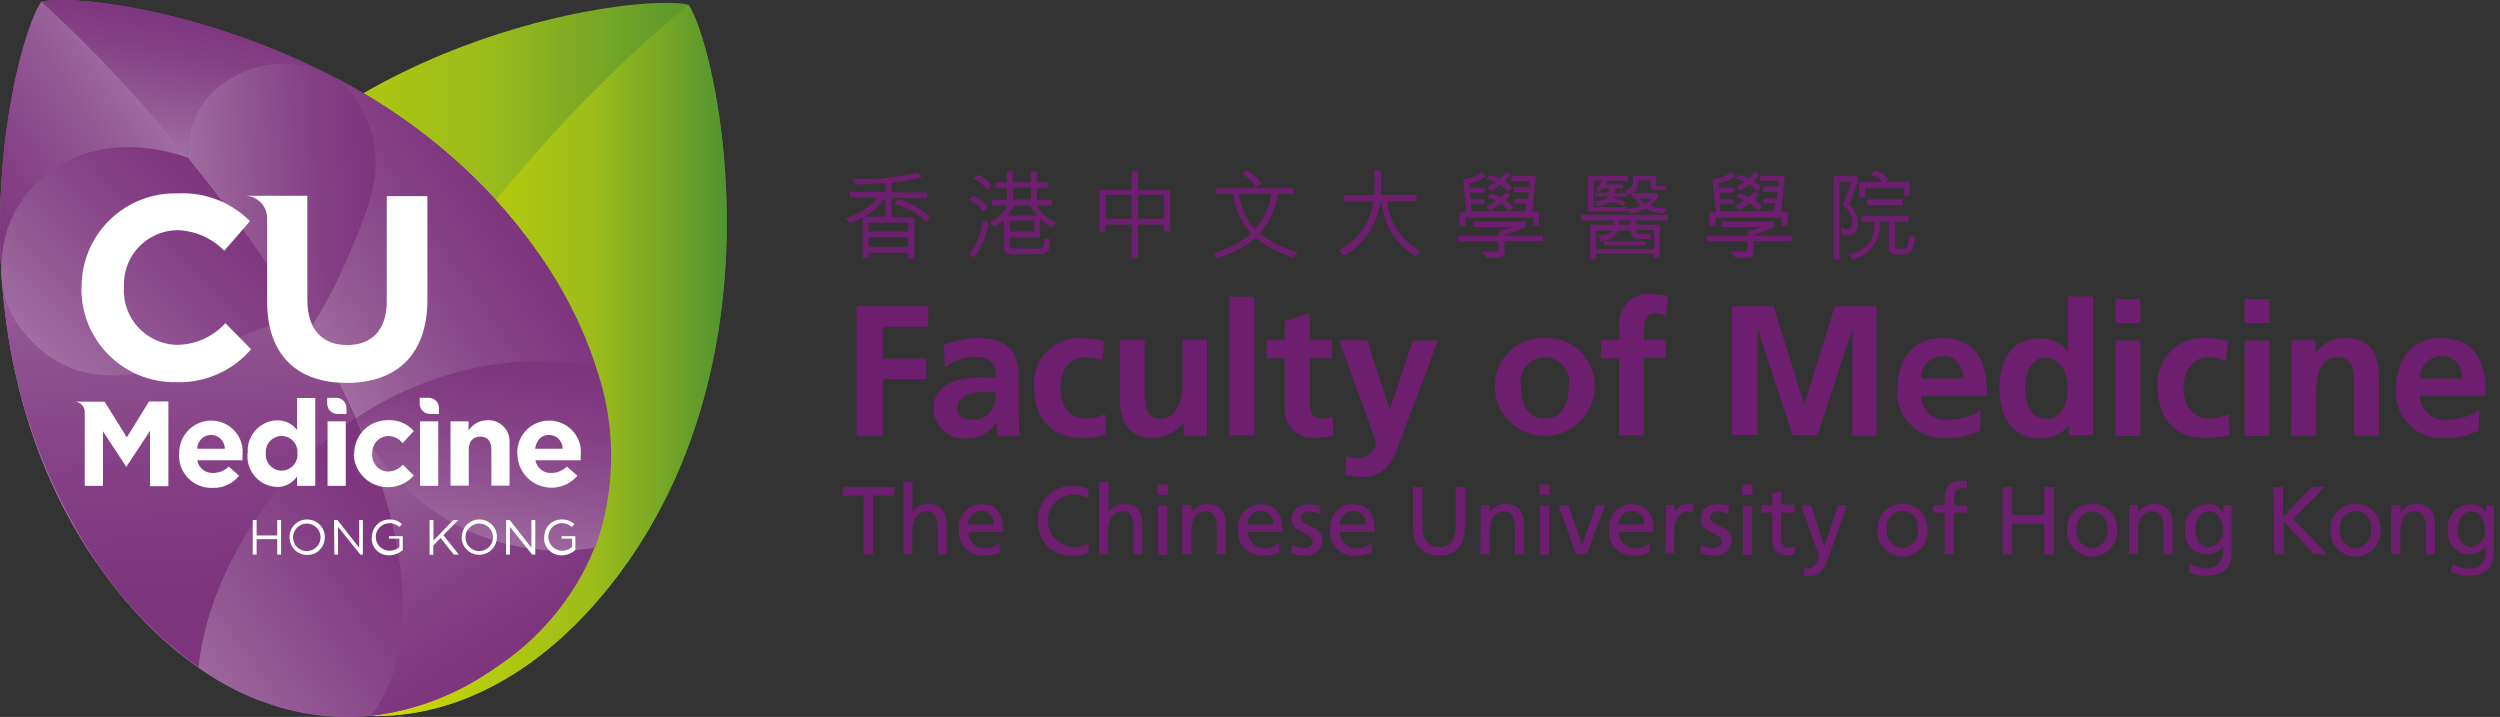 <?xml version="1.0" encoding="UTF-8"?><svg id="Layer_1" xmlns="http://www.w3.org/2000/svg" xmlns:xlink="http://www.w3.org/1999/xlink" viewBox="0 0 136 39"><rect x="0" y="0" width="136" height="39" fill="#333333" stroke="none"/><defs><style>.cls-1{fill:url(#linear-gradient-12);}.cls-1,.cls-2,.cls-3,.cls-4,.cls-5,.cls-6,.cls-7,.cls-8,.cls-9,.cls-10,.cls-11,.cls-12,.cls-13,.cls-14,.cls-15{stroke-width:0px;}.cls-2{fill:url(#linear-gradient);}.cls-3{fill:url(#linear-gradient-6);}.cls-4{fill:url(#linear-gradient-11);}.cls-5{fill:url(#linear-gradient-5);}.cls-6{fill:url(#linear-gradient-13);}.cls-7{fill:#fff;}.cls-8{fill:url(#linear-gradient-2);}.cls-9{fill:url(#linear-gradient-7);}.cls-10{fill:url(#linear-gradient-3);}.cls-11{fill:url(#linear-gradient-9);}.cls-12{fill:url(#linear-gradient-8);}.cls-13{fill:url(#linear-gradient-10);}.cls-14{fill:url(#linear-gradient-4);}.cls-15{fill:#6e1e6f;}</style><linearGradient id="linear-gradient" x1="6.14" y1="650.45" x2="39.54" y2="650.45" gradientTransform="translate(0 670) scale(1 -1)" gradientUnits="userSpaceOnUse"><stop offset="0" stop-color="#ceda00"/><stop offset=".6" stop-color="#9dbc1a"/><stop offset="1" stop-color="#4e9132"/></linearGradient><linearGradient id="linear-gradient-2" x1="20.55" y1="650.4" x2="40.02" y2="650.4" xlink:href="#linear-gradient"/><linearGradient id="linear-gradient-3" x1="2070.86" y1="-2972.51" x2="2100.2" y2="-2972.51" gradientTransform="translate(-3381.74 -1266.3) rotate(-34.23) scale(1 -1)" gradientUnits="userSpaceOnUse"><stop offset="0" stop-color="#a16da2"/><stop offset=".32" stop-color="#925693"/><stop offset=".74" stop-color="#833e84"/><stop offset="1" stop-color="#7d357e"/></linearGradient><linearGradient id="linear-gradient-4" y1="-2971.7" x2="2087.68" y2="-2971.7" xlink:href="#linear-gradient-3"/><linearGradient id="linear-gradient-5" x1="2087.7" y1="-2988.19" x2="2095.18" y2="-2980.71" xlink:href="#linear-gradient-3"/><linearGradient id="linear-gradient-6" x1="2075.13" y1="-2967.54" x2="2087.98" y2="-2965.28" xlink:href="#linear-gradient-3"/><linearGradient id="linear-gradient-7" x1="2085.91" y1="-2964.22" x2="2094.72" y2="-2969.31" xlink:href="#linear-gradient-3"/><linearGradient id="linear-gradient-8" x1="2070.99" y1="-2985.86" x2="2085.68" y2="-2985.86" xlink:href="#linear-gradient-3"/><linearGradient id="linear-gradient-9" x1="2087.36" y1="-2956.35" x2="2075.53" y2="-2956.35" xlink:href="#linear-gradient-3"/><linearGradient id="linear-gradient-10" x1="2086.04" y1="-2978.64" x2="2086.04" y2="-2994.05" xlink:href="#linear-gradient-3"/><linearGradient id="linear-gradient-11" x1="2086.92" y1="-2973.16" x2="2100.21" y2="-2973.16" xlink:href="#linear-gradient-3"/><linearGradient id="linear-gradient-12" x1="2086.47" y1="-2960.85" x2="2091.75" y2="-2955.57" xlink:href="#linear-gradient-3"/><linearGradient id="linear-gradient-13" x1="2085.69" y1="-2962.32" x2="2074.53" y2="-2981.68" xlink:href="#linear-gradient-3"/></defs><g id="Layer_4"><path class="cls-15" d="M46.6,16.66h3.9v1.12h-2.48v1.73h2.37v1.11h-2.37v3.08h-1.42v-7.04Z"/><path class="cls-15" d="M51.35,18.78c.57-.25,1.19-.38,1.81-.39,1.58,0,2.26.66,2.26,2.19v1.96c0,.38,0,.75.06,1.16h-1.21c-.04-.25-.06-.5-.06-.75h0c-.34.56-.95.9-1.61.9-.91.09-1.72-.56-1.81-1.47,0-.01,0-.02,0-.04-.06-.64.3-1.25.89-1.51.55-.22,1.15-.33,1.75-.3h.75c0-.84-.37-1.12-1.17-1.12-.58.01-1.14.21-1.6.57l-.06-1.19ZM52.94,22.83c.37.01.72-.15.95-.44.21-.32.31-.69.28-1.07h-.58c-.6,0-1.51.1-1.51.9,0,.42.38.61.86.61Z"/><path class="cls-15" d="M59.97,19.63c-.29-.14-.6-.2-.92-.2-.84,0-1.37.67-1.37,1.64s.45,1.7,1.4,1.7c.36-.01.71-.09,1.04-.24l.06,1.12c-.44.12-.9.18-1.36.17-1.7,0-2.56-1.15-2.56-2.74-.13-1.35.86-2.55,2.21-2.68.1-.01.21-.01.31,0,.44,0,.89.05,1.31.17l-.14,1.07Z"/><path class="cls-15" d="M65.65,23.7h-1.27v-.7h0c-.41.52-1.04.82-1.7.82-1.24,0-1.76-.87-1.76-2.04v-3.28h1.35v2.77c0,.64,0,1.51.87,1.51s1.19-1.06,1.19-1.73v-2.56h1.33v5.19Z"/><path class="cls-15" d="M66.89,16.14h1.35v7.54h-1.35v-7.54Z"/><path class="cls-15" d="M69.89,19.49h-.99v-.99h.99v-1.04l1.36-.43v1.47h1.2v.99h-1.2v2.43c0,.44.12.85.63.85.21.01.42-.04.61-.14l.05,1.06c-.33.09-.66.13-1,.12-.83.08-1.57-.53-1.65-1.35-.01-.11,0-.22,0-.33v-2.65Z"/><path class="cls-15" d="M75.6,22.3h0l1.25-3.77h1.37l-1.94,5.16c-.44,1.15-.75,2.26-2.16,2.26-.32,0-.65-.05-.96-.14l.09-1c.23.07.46.1.7.09.47.02.86-.34.88-.81,0-.04,0-.08,0-.12l-1.98-5.46h1.51l1.25,3.78Z"/><path class="cls-15" d="M84.03,18.39c1.43-.07,2.65,1.04,2.72,2.47,0,.09,0,.19,0,.28-.08,1.5-1.36,2.65-2.86,2.57-1.39-.07-2.5-1.18-2.57-2.57-.08-1.43,1.01-2.66,2.44-2.75.09,0,.18,0,.27,0ZM84.03,22.77c1.04,0,1.31-.93,1.31-1.79.12-.72-.36-1.41-1.08-1.53-.72-.12-1.41.36-1.53,1.08-.03.15-.03.3,0,.45,0,.86.27,1.79,1.3,1.79Z"/><path class="cls-15" d="M88.09,19.49h-1v-.99h1v-.75c-.1-.87.52-1.65,1.39-1.76.09-.01.17-.01.26,0,.33,0,.66.04.99.11l-.11,1.12c-.17-.11-.38-.18-.59-.18-.45,0-.6.39-.6.8v.64h1.18v.99h-1.18v4.21h-1.35v-4.18Z"/><path class="cls-15" d="M94.22,16.66h2.26l1.67,5.34h0l1.67-5.34h2.26v7.04h-1.31v-5.83h0l-1.9,5.8h-1.35l-1.91-5.8h0v5.79h-1.39v-7Z"/><path class="cls-15" d="M107.72,23.41c-.55.29-1.17.43-1.79.41-1.36.14-2.57-.85-2.71-2.21-.02-.16-.02-.32,0-.48,0-1.51.8-2.74,2.41-2.74,1.93,0,2.47,1.32,2.47,3.14h-3.59c.02.75.64,1.34,1.39,1.32.04,0,.08,0,.11,0,.61-.02,1.21-.2,1.73-.52l-.03,1.1ZM106.81,20.59c-.05-.66-.35-1.22-1.1-1.22-.65-.01-1.19.5-1.2,1.15,0,.02,0,.05,0,.07h2.3Z"/><path class="cls-15" d="M112.54,23.15h0c-.39.47-.98.73-1.59.7-1.6,0-2.18-1.31-2.18-2.73s.58-2.71,2.18-2.71c.61-.02,1.19.26,1.55.75h0v-3.03h1.36v7.54h-1.31v-.53ZM111.3,22.8c.9,0,1.19-.95,1.19-1.68s-.35-1.66-1.21-1.66-1.12.96-1.12,1.66.25,1.65,1.14,1.65v.03Z"/><path class="cls-15" d="M115.08,16.27h1.36v1.3h-1.36v-1.3ZM115.08,18.53h1.36v5.19h-1.36v-5.19Z"/><path class="cls-15" d="M121.08,19.63c-.29-.14-.6-.2-.92-.2-.84,0-1.37.67-1.37,1.64s.45,1.7,1.4,1.7c.36-.01.71-.09,1.04-.24l.06,1.12c-.44.12-.89.18-1.35.17-1.71,0-2.56-1.15-2.56-2.74-.13-1.35.86-2.55,2.21-2.68.1,0,.2-.01.3-.01.44,0,.89.05,1.31.17l-.12,1.07Z"/><path class="cls-15" d="M122.11,16.27h1.35v1.3h-1.35v-1.3ZM122.11,18.53h1.35v5.19h-1.35v-5.19Z"/><path class="cls-15" d="M124.67,18.51h1.28v.71h0c.39-.55,1.03-.87,1.7-.83,1.23,0,1.76.87,1.76,2.04v3.28h-1.35v-2.77c0-.63,0-1.51-.87-1.51-.98,0-1.19,1.06-1.19,1.73v2.54h-1.36l.02-5.18Z"/><path class="cls-15" d="M134.85,23.41c-.55.29-1.17.43-1.79.41-1.36.14-2.57-.85-2.71-2.21-.02-.16-.02-.32,0-.48,0-1.51.8-2.74,2.41-2.74,1.93,0,2.47,1.32,2.47,3.14h-3.59c.02.75.64,1.34,1.39,1.32.04,0,.08,0,.11,0,.61-.02,1.21-.2,1.73-.52l-.03,1.1ZM133.95,20.59c-.05-.66-.35-1.22-1.1-1.22-.65-.01-1.19.5-1.2,1.15,0,.02,0,.05,0,.07h2.3Z"/><path class="cls-15" d="M46.98,26.96h-1.13v-.46h2.8v.46h-1.16v3.2h-.53l.02-3.2Z"/><path class="cls-15" d="M49.15,26.22h.49v1.64h0c.19-.29.51-.46.86-.44.69,0,1,.43,1,1.15v1.58h-.49v-1.38c0-.63-.14-.93-.57-.96-.57,0-.81.45-.81,1.1v1.24h-.49v-3.93Z"/><path class="cls-15" d="M54.39,30.05c-.27.12-.55.18-.84.17-.71.06-1.33-.46-1.39-1.17,0-.09,0-.19,0-.28-.06-.68.44-1.28,1.12-1.34.04,0,.09,0,.13,0,.89,0,1.18.65,1.18,1.51h-1.91c0,.48.38.88.86.89,0,0,.02,0,.02,0,.29,0,.58-.1.82-.27v.5ZM54.07,28.54c.04-.37-.23-.71-.6-.75-.02,0-.04,0-.06,0-.42,0-.75.34-.75.75h1.42Z"/><path class="cls-15" d="M59.18,27.1c-.23-.13-.49-.2-.75-.2-.79,0-1.43.64-1.43,1.43,0,.79.64,1.43,1.43,1.43.27,0,.55-.06.79-.18v.51c-.26.1-.55.15-.83.14-.99.07-1.86-.67-1.93-1.67,0-.08,0-.16,0-.24-.03-1.01.76-1.85,1.77-1.88.06,0,.11,0,.17,0,.28,0,.56.05.82.16l-.04.51Z"/><path class="cls-15" d="M59.79,26.22h.51v1.64h0c.18-.29.51-.46.86-.44.69,0,.99.43.99,1.15v1.58h-.49v-1.38c0-.63-.14-.93-.57-.96-.56,0-.81.45-.81,1.1v1.24h-.49v-3.93Z"/><path class="cls-15" d="M63.53,26.92h-.56v-.56h.56v.56ZM63,27.51h.5v2.67h-.5v-2.67Z"/><path class="cls-15" d="M64.34,27.48h.48v.42h0c.18-.31.52-.5.87-.48.69,0,1,.43,1,1.15v1.58h-.5v-1.38c0-.63-.14-.93-.57-.96-.56,0-.81.45-.81,1.1v1.24h-.5v-2.67Z"/><path class="cls-15" d="M69.59,30.05c-.27.12-.55.18-.84.17-.7.07-1.32-.45-1.39-1.15,0-.1,0-.2,0-.3-.06-.68.44-1.28,1.12-1.34.04,0,.07,0,.11,0,.89,0,1.18.65,1.18,1.51h-1.88c0,.48.38.88.86.89,0,0,.02,0,.02,0,.29,0,.58-.1.82-.27v.5ZM69.27,28.54c.04-.37-.23-.71-.6-.75-.02,0-.05,0-.07,0-.42,0-.75.34-.75.75h1.42Z"/><path class="cls-15" d="M70.29,29.63c.19.11.4.18.62.19.23,0,.5-.1.5-.38,0-.48-1.15-.44-1.15-1.19,0-.56.41-.82.94-.82.21,0,.41.04.61.1l-.04.43c-.16-.08-.34-.12-.52-.14-.26,0-.47.11-.47.32,0,.55,1.16.39,1.16,1.24,0,.47-.38.84-.85.84-.03,0-.06,0-.09,0-.26.02-.52-.04-.75-.15l.05-.44Z"/><path class="cls-15" d="M74.62,30.05c-.27.12-.55.18-.84.17-.7.09-1.33-.41-1.42-1.11-.01-.11-.01-.23,0-.34-.06-.68.44-1.28,1.12-1.34.04,0,.09,0,.13,0,.89,0,1.18.65,1.18,1.51h-1.9c0,.48.38.88.86.89,0,0,.02,0,.02,0,.3,0,.6-.1.85-.27v.5ZM74.3,28.54c.04-.37-.23-.71-.6-.75-.02,0-.05,0-.07,0-.42,0-.75.34-.75.75h1.42Z"/><path class="cls-15" d="M79.7,28.64c0,1.03-.52,1.58-1.42,1.58s-1.42-.55-1.42-1.58v-2.14h.53v2.07c0,.71.22,1.19.9,1.19s.9-.48.9-1.19v-2.07h.52v2.14Z"/><path class="cls-15" d="M80.57,27.48h.47v.42h0c.18-.31.52-.5.87-.48.69,0,1,.43,1,1.15v1.58h-.5v-1.38c0-.63-.14-.93-.57-.96-.56,0-.81.45-.81,1.1v1.24h-.5l.02-2.67Z"/><path class="cls-15" d="M84.3,26.92h-.56v-.56h.56v.56ZM83.78,27.51h.49v2.67h-.49v-2.67Z"/><path class="cls-15" d="M86.33,30.15h-.59l-.96-2.67h.54l.75,2.18h0l.75-2.18h.49l-.99,2.67Z"/><path class="cls-15" d="M89.76,30.05c-.27.12-.55.17-.84.17-.7.06-1.33-.45-1.39-1.16,0-.1,0-.19,0-.29-.06-.68.44-1.28,1.12-1.34.04,0,.09,0,.13,0,.89,0,1.18.65,1.18,1.51h-1.91c0,.48.38.88.86.89,0,0,.02,0,.02,0,.3,0,.58-.1.83-.27v.5ZM89.44,28.54c.04-.37-.23-.71-.6-.75-.02,0-.04,0-.06,0-.42,0-.75.34-.75.75h1.42Z"/><path class="cls-15" d="M90.63,27.48h.46v.41h0c.13-.28.4-.46.7-.47.11,0,.22,0,.32,0v.44c-.09-.03-.18-.05-.28-.05-.44,0-.75.41-.75,1.09v1.21h-.49l.04-2.64Z"/><path class="cls-15" d="M92.54,29.63c.18.11.39.18.61.19.23,0,.51-.1.51-.38,0-.48-1.15-.44-1.15-1.19,0-.56.41-.82.94-.82.21,0,.41.04.61.1l-.05.43c-.16-.08-.33-.12-.51-.14-.26,0-.47.11-.47.32,0,.55,1.16.39,1.16,1.24,0,.47-.38.84-.85.84-.03,0-.06,0-.09,0-.26.02-.52-.04-.75-.15l.05-.44Z"/><path class="cls-15" d="M95.33,26.92h-.56v-.56h.56v.56ZM94.81,27.51h.49v2.67h-.49v-2.67Z"/><path class="cls-15" d="M97.6,27.88h-.71v1.46c-.03.23.13.44.37.47.02,0,.03,0,.05,0,.12,0,.24-.03.34-.1v.42c-.14.04-.28.07-.42.08-.41.04-.78-.27-.82-.68,0-.02,0-.05,0-.07v-1.58h-.6v-.4h.6v-.62l.49-.16v.75h.71v.42Z"/><path class="cls-15" d="M98.14,30.87c.07.03.15.04.23.05.44,0,.58-.61.58-.66-.02-.1-.05-.19-.09-.28l-.88-2.49h.54l.72,2.21h0l.75-2.21h.5l-.99,2.73c-.18.51-.38,1.11-1.03,1.11-.11,0-.22-.01-.33-.04v-.41Z"/><path class="cls-15" d="M103.5,27.42c.72-.03,1.33.54,1.36,1.26,0,.04,0,.09,0,.13.06.75-.51,1.41-1.26,1.46s-1.41-.51-1.46-1.26c0-.07,0-.14,0-.2-.05-.72.5-1.35,1.22-1.39.05,0,.09,0,.14,0ZM103.5,29.82c.49-.03.87-.46.83-.96,0-.02,0-.03,0-.05.09-.46-.22-.91-.68-1-.46-.09-.91.22-1,.68-.02.11-.02.21,0,.32-.06.5.3.94.8,1,.01,0,.03,0,.04,0Z"/><path class="cls-15" d="M105.79,27.88h-.63v-.4h.63v-.25c0-.65.17-1.07.89-1.07.11,0,.22,0,.33,0v.4c-.08-.01-.16-.01-.23,0-.42,0-.47.28-.47.64v.29h.72v.4h-.75v2.26h-.49v-2.27Z"/><path class="cls-15" d="M108.94,26.5h.52v1.51h1.75v-1.51h.53v3.66h-.53v-1.67h-1.75v1.67h-.52v-3.66Z"/><path class="cls-15" d="M113.81,27.42c.72-.03,1.33.54,1.36,1.26,0,.04,0,.09,0,.13.06.75-.51,1.41-1.26,1.46s-1.41-.51-1.46-1.26c0-.07,0-.14,0-.2-.04-.73.51-1.35,1.24-1.39.04,0,.08,0,.12,0ZM113.81,29.82c.49-.03.87-.46.83-.96,0-.02,0-.03,0-.05.08-.46-.24-.89-.7-.97-.46-.08-.89.24-.97.7-.02.09-.02.18,0,.28-.06.49.29.94.78,1,.02,0,.04,0,.05,0Z"/><path class="cls-15" d="M115.85,27.48h.47v.42h0c.18-.31.52-.5.87-.48.69,0,1,.43,1,1.15v1.58h-.5v-1.38c0-.63-.14-.93-.57-.96-.56,0-.81.45-.81,1.1v1.24h-.5l.02-2.67Z"/><path class="cls-15" d="M121.41,30.04c0,.81-.42,1.28-1.38,1.28-.33,0-.65-.07-.96-.19l.05-.45c.3.16.63.24.96.24.45.01.82-.34.84-.79,0-.04,0-.09,0-.13v-.26h0c-.22.27-.55.42-.9.41-.65-.01-1.16-.54-1.15-1.19,0-.04,0-.08,0-.12-.08-.7.42-1.33,1.12-1.41.02,0,.05,0,.07,0,.36-.05.71.14.88.46h0v-.4h.46v2.56ZM120.92,28.85c0-.55-.26-1.03-.75-1.03s-.75.54-.75.99.29.95.75.95c.46-.05.79-.45.75-.91h0Z"/><path class="cls-15" d="M123.68,26.5h.52v1.61l1.56-1.61h.7l-1.72,1.73,1.88,1.92h-.75l-1.63-1.79v1.79h-.52l-.05-3.66Z"/><path class="cls-15" d="M128.14,27.42c.72-.03,1.33.54,1.36,1.26,0,.04,0,.09,0,.13.06.75-.51,1.41-1.26,1.46s-1.41-.51-1.46-1.26c0-.07,0-.14,0-.2-.04-.73.51-1.35,1.24-1.39.04,0,.08,0,.12,0ZM128.14,29.82c.5-.03.87-.47.84-.96,0-.01,0-.03,0-.04.09-.46-.22-.91-.68-1-.46-.09-.91.22-1,.68-.02.11-.02.21,0,.32-.06.49.29.94.78,1,.02,0,.04,0,.05,0Z"/><path class="cls-15" d="M130.11,27.48h.48v.42h0c.18-.31.52-.5.87-.48.69,0,1,.43,1,1.15v1.58h-.5v-1.38c0-.63-.14-.93-.57-.96-.56,0-.81.45-.81,1.1v1.24h-.5v-2.67Z"/><path class="cls-15" d="M135.67,30.04c0,.81-.42,1.28-1.38,1.28-.33,0-.65-.07-.96-.19l.08-.44c.3.16.63.24.96.24.45.01.82-.34.84-.79,0-.04,0-.09,0-.13v-.26h0c-.22.27-.55.42-.9.41-.65-.01-1.16-.54-1.15-1.19,0-.04,0-.08,0-.12-.08-.7.42-1.33,1.12-1.41.02,0,.05,0,.07,0,.36-.05.71.14.88.46h0v-.4h.45l-.02,2.55ZM135.18,28.85c0-.55-.26-1.03-.75-1.03s-.75.54-.75.99.29.95.75.95c.46-.05.79-.45.75-.91Z"/><path class="cls-15" d="M49.41,14.04v-.29h-2.16v.29h-.32v-2.2c-.22.12-.45.21-.69.29l-.25-.26c.69-.18,1.31-.58,1.76-1.12h-1.51v-.31h1.93v-.48c-.52,0-1.05.08-1.59.08l-.23-.31h1.12c.37,0,.75-.05,1.1-.1l.84-.13c.17-.03.34-.06.51-.11l.25.24c-.55.15-1.11.25-1.68.31v.53h1.94v.31h-1.94v1.06h1.25v2.26l-.34-.06ZM48.16,10.75c-.29.43-.69.79-1.15,1.04h1.15v-1.04ZM49.41,12.11h-2.16v.48h2.16v-.48ZM49.41,13.44v-.54h-2.15v.54h2.15ZM50.4,12.06c-.5-.46-1.1-.8-1.76-.97.08-.09.16-.17.24-.26.65.2,1.24.54,1.73,1.01l-.22.22Z"/><path class="cls-15" d="M53.47,11.52c-.17-.29-.44-.52-.75-.64l.2-.23c.34.11.64.34.81.66l-.26.21ZM52.72,13.84c.42-.54.68-1.18.75-1.86l.29.1c-.09.7-.35,1.36-.75,1.93l-.29-.17ZM53.7,10.34c-.18-.28-.44-.5-.75-.62l.24-.21c.31.12.57.32.75.6l-.24.23ZM55.02,13.83c-.25,0-.41-.12-.41-.32v-1.55c-.17.14-.35.27-.54.38l-.21-.26c.41-.18.75-.5.95-.9h-.85v-.3h.81v-.65h-.61v-.31h.61v-.6h.32v.6h.99v-.6h.32v.6h.61v.31h-.61v.65h.83v.3h-.84c.25.42.62.75,1.07.93l-.23.26c-.25-.11-.47-.28-.66-.47v1.03h-1.65v.43c0,.1.05.16.19.16h1.44c.29,0,.24-.31.26-.52h.32c0,.34,0,.82-.49.82l-1.64.02ZM55.15,11.18c-.07.2-.19.39-.33.55h1.61c-.15-.17-.28-.35-.39-.55h-.88ZM54.94,12.6h1.33v-.6h-1.33v.6ZM55.1,10.2v.65h.99v-.65h-.99Z"/><path class="cls-15" d="M59.8,12.6v-2.26h1.76v-1.02h.35v1.02h1.75v2.26h-.35v-.38h-1.4v1.82h-.34v-1.82h-1.43v.38h-.34ZM61.56,10.6h-1.42v1.3h1.42v-1.3ZM63.31,10.6h-1.4v1.3h1.41v-1.3Z"/><path class="cls-15" d="M65.97,13.78c.76-.2,1.47-.57,2.09-1.06-.53-.61-.87-1.37-.98-2.17h-.9v-.32h4.19v.32h-.86c-.12.79-.45,1.54-.97,2.15.61.49,1.31.84,2.07,1.03l-.23.27c-.75-.21-1.46-.57-2.07-1.06-.14.08-.26.21-.39.3-.53.34-1.1.62-1.7.81l-.24-.27ZM67.38,10.55c.03.19.08.39.14.57v.05c.1.31.24.6.41.87.1.16.21.3.35.42.47-.54.78-1.2.88-1.91h-1.78ZM68.33,10.18c-.19-.3-.45-.54-.75-.71l.24-.2c.11.05.22.11.31.2.19.15.35.32.49.51l-.29.21Z"/><path class="cls-15" d="M74.76,10.61c.03-.45.03-.9,0-1.35l.35.05c.03.43.03.86,0,1.29h1.94v.34h-1.59c.08.87.48,1.68,1.14,2.26.21.17.43.33.67.47l-.24.28c-.76-.44-1.34-1.12-1.65-1.94-.12-.35-.2-.71-.25-1.07h0l-.07.29c-.12.48-.3.94-.55,1.36-.26.42-.61.79-1.03,1.07-.12.09-.26.18-.4.24-.09-.1-.17-.2-.25-.31.77-.35,1.36-1,1.66-1.79.11-.27.19-.55.22-.84h-1.6v-.33l1.64-.02Z"/><path class="cls-15" d="M81.85,13.67c0,.21-.07.31-.27.35s-.45,0-.71,0l-.24-.33h.68c.2,0,.21-.07.21-.19v-.38h-2.2v-.29h2.22v-.21c.26-.08.51-.18.75-.27h-2.13v-.29h2.83v.28c-.37.17-.76.32-1.15.44v.05h2.1v.29h-2.1l.02.54ZM82.38,11.09v-.27h.75l.05-.36h-.82v-.29h.85v-.31h-.99v-.28h1.33l-.2,1.95h.36v.75h-.31v-.44h-3.67v.46h-.32v-.75h.36l-.18-1.79c.38-.04.74-.18,1.04-.41l.19.24c-.27.19-.57.32-.9.38v.24h.85v.27h-.82l.05.37h.75v.23h-.75l.05.41h2.93l.05-.44-.65.03ZM82.1,11.46c-.14-.14-.29-.27-.45-.38h0c-.18.14-.38.25-.58.35l-.23-.2c.19-.09.37-.2.55-.32-.15-.08-.31-.13-.47-.17l.18-.21c.11.02.22.05.32.1l.22.1c.11-.09.2-.2.31-.29l.2.17c-.08.1-.16.19-.26.28.16.11.31.23.44.36l-.23.23ZM80.92,10.17c.16-.08.31-.17.46-.27-.13-.06-.26-.1-.4-.14h-.1l.13-.23c.21.04.41.11.61.19h0c.12-.11.23-.23.32-.37l.21.17c-.08.13-.18.24-.29.35.14.09.27.19.38.31l-.2.24c-.12-.14-.26-.26-.42-.35-.17.12-.34.23-.52.33l-.2-.23Z"/><path class="cls-15" d="M86,11.99v-.3h4.74v.3h-1.76v.24h1.31v1.8h-.32v-.23h-3.15v.3h-.32v-1.87h1.29v-.24h-1.79ZM87.74,10.78c.23.03.45.11.66.23l-.09.21c-.06-.02-.12-.05-.18-.09-.19-.09-.39-.14-.6-.14-.2.14-.45.22-.69.23l-.07-.28c.28.03.55-.07.75-.26h-.75v-.19h.75v-.26h-.32c-.07.08-.15.15-.23.21l-.18-.18c.17-.11.3-.26.39-.44h-.49v1.44h1.83v.23h-2.14v-1.91h2.18v.26h-1.14c-.01.07-.03.13-.06.2h.93v.21h-.44v.26h.64v.19h-.66l-.08.09ZM86.91,12.8h.22c.21-.05.46-.06.57-.27h-.87v1.03h3.15v-1.05h-.96s0,.09,0,.13c0,.05.06.08.14.1h.64v.25h-.69c-.1,0-.19-.03-.26-.09-.1-.09-.15-.23-.13-.37h-.65c-.2.36-.59.59-1,.59l-.14-.31ZM87.27,13.13h2.26v.22h-2.26v-.22ZM88.08,12.23h.6v-.24h-.61v.24ZM90.08,9.58v.44q0,.09.13.09h.41v.22h-.56c-.19,0-.26-.05-.27-.2v-.32h-.66c.02.27-.1.53-.31.69h1.36v.24c-.11.16-.25.31-.4.44.28.12.59.17.89.16l-.14.27c-.35-.01-.7-.1-1.02-.26-.27.14-.55.23-.85.27l-.14-.25c.26-.03.51-.09.75-.19-.14-.12-.26-.27-.36-.43h-.14v-.23l-.2.08-.16-.25c.26-.03.45-.27.42-.53,0,0,0-.01,0-.02v-.23h1.24ZM89.2,10.8c.08.12.19.22.32.29.09-.05.17-.12.24-.19.04-.03.08-.06.11-.1h-.67Z"/><path class="cls-15" d="M95.39,13.67c.03.17-.09.33-.26.35,0,0,0,0-.01,0h-.71l-.25-.33h.69c.19,0,.2-.07.2-.19v-.38h-2.2v-.29h2.22v-.21c.26-.08.52-.18.75-.27h-2.13v-.29h2.82v.28c-.37.17-.75.32-1.15.44v.05h2.1v.29h-2.09l.02.54ZM95.92,11.07v-.27h.75l.04-.36h-.81v-.29h.85v-.31h-1v-.26h1.34l-.2,1.95h.35v.75h-.32v-.44h-3.61v.46h-.32v-.75h.36l-.19-1.79c.38-.04.74-.18,1.05-.41l.18.24c-.27.19-.57.32-.89.38v.24h.84v.27h-.81l.04.37h.75v.23h-.75v.41h2.93l.05-.44-.64.02ZM95.63,11.44c-.13-.15-.29-.28-.45-.38h0c-.18.13-.38.25-.58.35l-.23-.2c.19-.09.37-.2.54-.32-.15-.08-.31-.13-.47-.17l.18-.21c.11.02.22.05.32.1l.23.1c.11-.09.2-.2.31-.29l.2.17c-.08.1-.16.19-.26.28.16.11.31.23.44.36l-.23.23ZM94.46,10.15c.16-.08.31-.17.45-.27-.13-.06-.26-.1-.4-.14h-.09l.13-.23c.21.05.41.11.61.19h0c.12-.11.23-.23.33-.37l.2.17c-.08.13-.17.24-.28.35.14.09.27.2.38.31l-.2.24c-.12-.14-.26-.25-.42-.35-.17.12-.34.23-.52.33l-.2-.23Z"/><path class="cls-15" d="M100.6,11.09c.13.16.25.33.35.51.17.31.17.69,0,1-.15.18-.4.25-.63.18l-.13-.04-.07-.37c.18.04.43.21.57,0,.14-.35.05-.76-.23-1.01l-.21-.2.47-1.26h-.65v4.21h-.32v-4.52h1.32v.31l-.47,1.2ZM103.07,13.85c-.16,0-.3-.12-.32-.28v-1.51h-.48c.05.61-.19,1.2-.63,1.62-.25.2-.54.35-.84.44l-.23-.28c.27-.06.52-.16.75-.3.39-.25.64-.69.64-1.15v-.32h-.69v-.31h2.56v.31h-.75v1.29c0,.08.05.15.13.17h.41c.16,0,.17-.21.2-.34l.06-.41.32.15c-.12.49-.14.9-.61.9l-.51.02ZM103.59,10.7v-.47h-2.12v.51h-.32v-.84h1.28c-.17-.2-.4-.34-.65-.4l.19-.23c.3.07.57.25.75.5l-.17.12h1.33v.75l-.3.07ZM103.5,10.85v.31h-1.94v-.31h1.94Z"/><path class="cls-2" d="M37.45.26c-2.31-.63-18.79,1.25-27.35,13.48-5.58,7.97-5.64,16.95,2.2,22.45s16.27,2.34,21.86-5.62c8.55-12.23,4.68-28.36,3.29-30.32Z"/><path class="cls-8" d="M37.45.26c1.39,1.95,5.28,18.09-3.31,30.32-5.57,7.96-14,11.1-21.86,5.62l-.55-.41c2.66-6.39,6.04-12.45,10.05-18.09,5.13-7.32,10.67-13.39,15.66-17.43Z"/><path class="cls-10" d="M2.26.09c2.3-.6,18.75,1.5,27.13,13.85,5.46,8.03,5.41,17.03-2.5,22.42-7.91,5.38-16.29,2.13-21.75-5.91C-3.26,18.11.83,2.04,2.26.09Z"/><path class="cls-14" d="M2.26.09h0c-1.43,1.95-5.52,18.01,2.88,30.35,3.93,5.77,9.36,9.04,15.07,8.49,3.26-4.31,2.11-13.18-5.49-24.35C11.14,9.29,6.96,4.43,2.26.09Z"/><path class="cls-5" d="M19.33,22.75c.3.6.64,1.17,1.02,1.72,2.6,4,7.31,6.09,12.02,5.34,1.17-3.23,1.17-6.77,0-9.99-4.56-.67-9.21.37-13.04,2.94Z"/><path class="cls-3" d="M10.22,8.59c-.65-.26-3.9-1.32-6.78.28C-.56,11.13-.38,15.7.82,17.47c2.26,3.3,5.28,3.46,8.89,2.34,2.26-.72,5.54-3.17,7.09-1.88-.65-1.09-1.35-2.21-2.1-3.35-1.4-2.06-2.91-4.07-4.48-6Z"/><path class="cls-9" d="M11.69,4.89c-1.03.94-1.58,2.3-1.47,3.69h0c1.57,1.93,3.08,3.95,4.48,6.03.75,1.12,1.46,2.22,2.12,3.31h0c.9-1.37,1.65-2.83,2.26-4.35,1.03-2.41,2.32-5.12.23-8.19-1.8-2.64-5.56-2.36-7.62-.5Z"/><path class="cls-12" d="M10.78,36.3c2.71,1.99,6.06,2.93,9.41,2.63,2.42-3.2,2.42-8.89-.86-16.18-5.2,3.5-8.13,9.26-8.55,13.55Z"/><path class="cls-11" d="M3.46,8.87c2.86-1.6,6.11-.54,6.78-.28C7.8,5.56,5.13,2.72,2.26.09h0C1.4,1.24-.37,7.32.07,14.69H.07c-.06-2.43,1.25-4.68,3.39-5.83Z"/><path class="cls-13" d="M20.35,24.47c-.36-.53-.68-1.07-.96-1.64,3.22,7.25,3.22,12.93.79,16.11,2.42-.28,4.73-1.17,6.72-2.58,2.44-1.57,4.34-3.86,5.43-6.55-4.7.74-9.4-1.35-11.99-5.34Z"/><path class="cls-4" d="M17.73,3.97h0c.65.33,1.2.82,1.6,1.42,2.09,3.07.79,5.77-.23,8.19-.61,1.52-1.37,2.98-2.26,4.35h0c.93,1.56,1.77,3.17,2.52,4.82,3.82-2.56,8.46-3.61,13.02-2.94-.71-2.09-1.71-4.07-2.97-5.87-2.98-4.26-7-7.69-11.67-9.97Z"/><path class="cls-1" d="M10.22,8.59h0c-.11-1.39.44-2.76,1.47-3.69,1.65-1.48,4.01-1.85,6.03-.93h0C10.67.41,3.69-.28,2.26.09h0c2.86,2.63,5.53,5.47,7.97,8.5h0Z"/><path class="cls-6" d="M9.73,19.81c-3.59,1.12-6.65.96-8.89-2.34-.51-.84-.77-1.8-.75-2.78H.09c.24,5.61,1.99,11.06,5.07,15.75,1.51,2.28,3.42,4.26,5.64,5.86.43-4.3,3.35-10.05,8.55-13.57-.74-1.65-1.58-3.26-2.51-4.82-1.58-1.27-4.79,1.18-7.12,1.89Z"/><path class="cls-7" d="M13.75,28.29h.21v.84h1.12v-.84h.21v1.88h-.21v-.84h-1.12v.84h-.21v-1.88Z"/><path class="cls-7" d="M15.75,29.23h0c-.01-.52.4-.96.93-.97.01,0,.02,0,.03,0,.52,0,.95.41.96.93,0,.01,0,.03,0,.04h0c0,.52-.41.96-.93.96-.01,0-.02,0-.03,0-.52,0-.95-.41-.95-.93,0,0,0-.02,0-.02ZM17.44,29.23h0c0-.42-.34-.75-.75-.75s-.75.34-.75.75h0c0,.42.34.75.75.75s.75-.34.75-.75Z"/><path class="cls-7" d="M18.16,28.29h.2l1.18,1.51v-1.51h.2v1.88h-.14l-1.21-1.51v1.51h-.2l-.02-1.88Z"/><path class="cls-7" d="M20.24,29.23h0c-.02-.52.39-.96.91-.97.01,0,.02,0,.03,0,.26-.01.5.08.69.25l-.14.16c-.15-.14-.36-.22-.57-.21-.4.02-.72.35-.72.75h0c0,.42.34.75.75.75.19,0,.38-.07.54-.19v-.47h-.57v-.13h.75v.75c-.21.19-.48.29-.75.29-.51.01-.93-.39-.94-.89,0-.03,0-.06,0-.09Z"/><path class="cls-7" d="M23.37,28.29h.21v1.12l1.08-1.12h.27l-.81.82.84,1.06h-.27l-.72-.9-.4.4v.51h-.2v-1.88Z"/><path class="cls-7" d="M25.12,29.23h0c0-.53.41-.96.94-.97,0,0,.02,0,.02,0,.52,0,.95.41.95.93,0,.01,0,.02,0,.03h0c0,.53-.43.96-.96.96s-.96-.43-.96-.96h0ZM26.82,29.23h0c0-.42-.34-.75-.75-.75s-.75.34-.75.75h0c0,.42.34.75.75.75s.75-.34.75-.75Z"/><path class="cls-7" d="M27.53,28.29h.2l1.18,1.51v-1.51h.21v1.88h-.17l-1.21-1.51v1.51h-.21v-1.88Z"/><path class="cls-7" d="M29.61,29.23h0c-.02-.52.39-.96.91-.97.01,0,.02,0,.03,0,.26-.01.51.08.7.25l-.14.16c-.16-.14-.36-.22-.57-.21-.4.02-.71.35-.71.75h0c0,.42.34.75.75.75.2,0,.39-.07.54-.19v-.47h-.57v-.13h.75v.75c-.21.19-.48.29-.75.29-.51.01-.94-.39-.95-.9,0-.03,0-.06,0-.09Z"/><path class="cls-7" d="M4.44,15.69h0c-.05-2.81,2.18-5.12,4.99-5.17.08,0,.15,0,.23,0,1.47-.08,2.9.47,3.94,1.51l-1.4,1.61c-.67-.69-1.59-1.09-2.56-1.12-1.64.03-2.94,1.38-2.9,3.02,0,.03,0,.05,0,.08h0c-.1,1.64,1.15,3.04,2.79,3.14.04,0,.07,0,.11,0,1-.01,1.95-.44,2.62-1.18l1.4,1.42c-1.02,1.19-2.53,1.85-4.1,1.79-2.79.04-5.08-2.19-5.13-4.97,0-.04,0-.08,0-.12Z"/><path class="cls-7" d="M21.04,10.67v5.7c0,1.59-.81,2.4-2.16,2.4s-2.16-.84-2.16-2.47v-5.65h-3.41c.67,0,1.22.54,1.22,1.21v4.52c0,2.95,1.64,4.45,4.33,4.45s4.39-1.51,4.39-4.52v-5.64h-2.2Z"/><path class="cls-7" d="M9.75,24.7h0c-.04-.96.71-1.78,1.67-1.82.02,0,.05,0,.07,0,.94,0,1.71.75,1.71,1.69,0,.07,0,.14-.01.21v.26h-2.46c.07.41.44.71.86.69.32,0,.63-.12.85-.35l.57.5c-.35.43-.88.68-1.43.66-.97.05-1.79-.7-1.84-1.67,0-.05,0-.1,0-.15ZM12.23,24.41c0-.42-.34-.75-.75-.75s-.75.34-.75.75h1.51Z"/><path class="cls-7" d="M13.48,24.66h0c-.08-.9.58-1.7,1.48-1.79.04,0,.08,0,.11,0,.43-.01.83.18,1.09.52v-1.74h.99v4.78h-.99v-.51c-.24.36-.66.58-1.09.57-.92-.03-1.63-.79-1.61-1.71,0-.04,0-.08,0-.12ZM16.18,24.66h0c.04-.47-.3-.89-.78-.94-.47-.04-.89.3-.94.78,0,.05,0,.11,0,.16h0c-.04.47.3.89.78.94.47.04.89-.3.94-.78,0-.05,0-.11,0-.16Z"/><path class="cls-7" d="M19.27,24.7h0c-.02-.99.77-1.82,1.76-1.84.03,0,.05,0,.08,0,.53-.03,1.05.18,1.4.59l-.61.66c-.19-.25-.48-.39-.79-.39-.5.02-.88.45-.86.94h0c-.05.49.3.94.79.99.02,0,.04,0,.07,0,.31,0,.6-.14.81-.37l.59.59c-.68.77-1.85.85-2.63.18-.39-.34-.62-.83-.64-1.35h.03Z"/><path class="cls-7" d="M24.5,22.92h.99v.5c.23-.35.61-.56,1.03-.56.63-.03,1.17.46,1.2,1.09,0,.07,0,.14,0,.21v2.26h-.99v-1.96c0-.47-.22-.71-.6-.71s-.63.24-.63.71v1.96h-.99v-3.5Z"/><path class="cls-7" d="M28.14,24.7h0c-.05-.96.7-1.78,1.66-1.82.03,0,.05,0,.08,0,.94,0,1.72.76,1.72,1.7,0,.07,0,.13-.01.2v.26h-2.46c.07.42.44.71.86.69.32,0,.63-.13.85-.35l.57.5c-.66.78-1.84.87-2.61.21-.4-.34-.64-.83-.65-1.36v-.02ZM30.61,24.41c0-.42-.34-.75-.75-.75s-.68.29-.75.75h1.51Z"/><path class="cls-7" d="M8.1,21.85l-1.2,1.94-1.21-1.94h-1.64c.31,0,.56.25.56.56v4.02h.99v-2.97l1.27,1.94h0l1.29-1.96v3.01h1v-4.61h-1.06Z"/><path class="cls-7" d="M18.29,21.64h-.49v.32c0,.3.24.55.54.56,0,0,0,0,0,0h.51v-.32c0-.31-.25-.56-.56-.56Z"/><rect class="cls-7" x="17.82" y="22.92" width=".99" height="3.51"/><path class="cls-7" d="M23.32,21.64h-.49v.32c0,.3.24.55.54.56,0,0,0,0,0,0h.51v-.32c0-.31-.25-.56-.56-.56Z"/><rect class="cls-7" x="22.85" y="22.92" width=".99" height="3.51"/></g></svg>